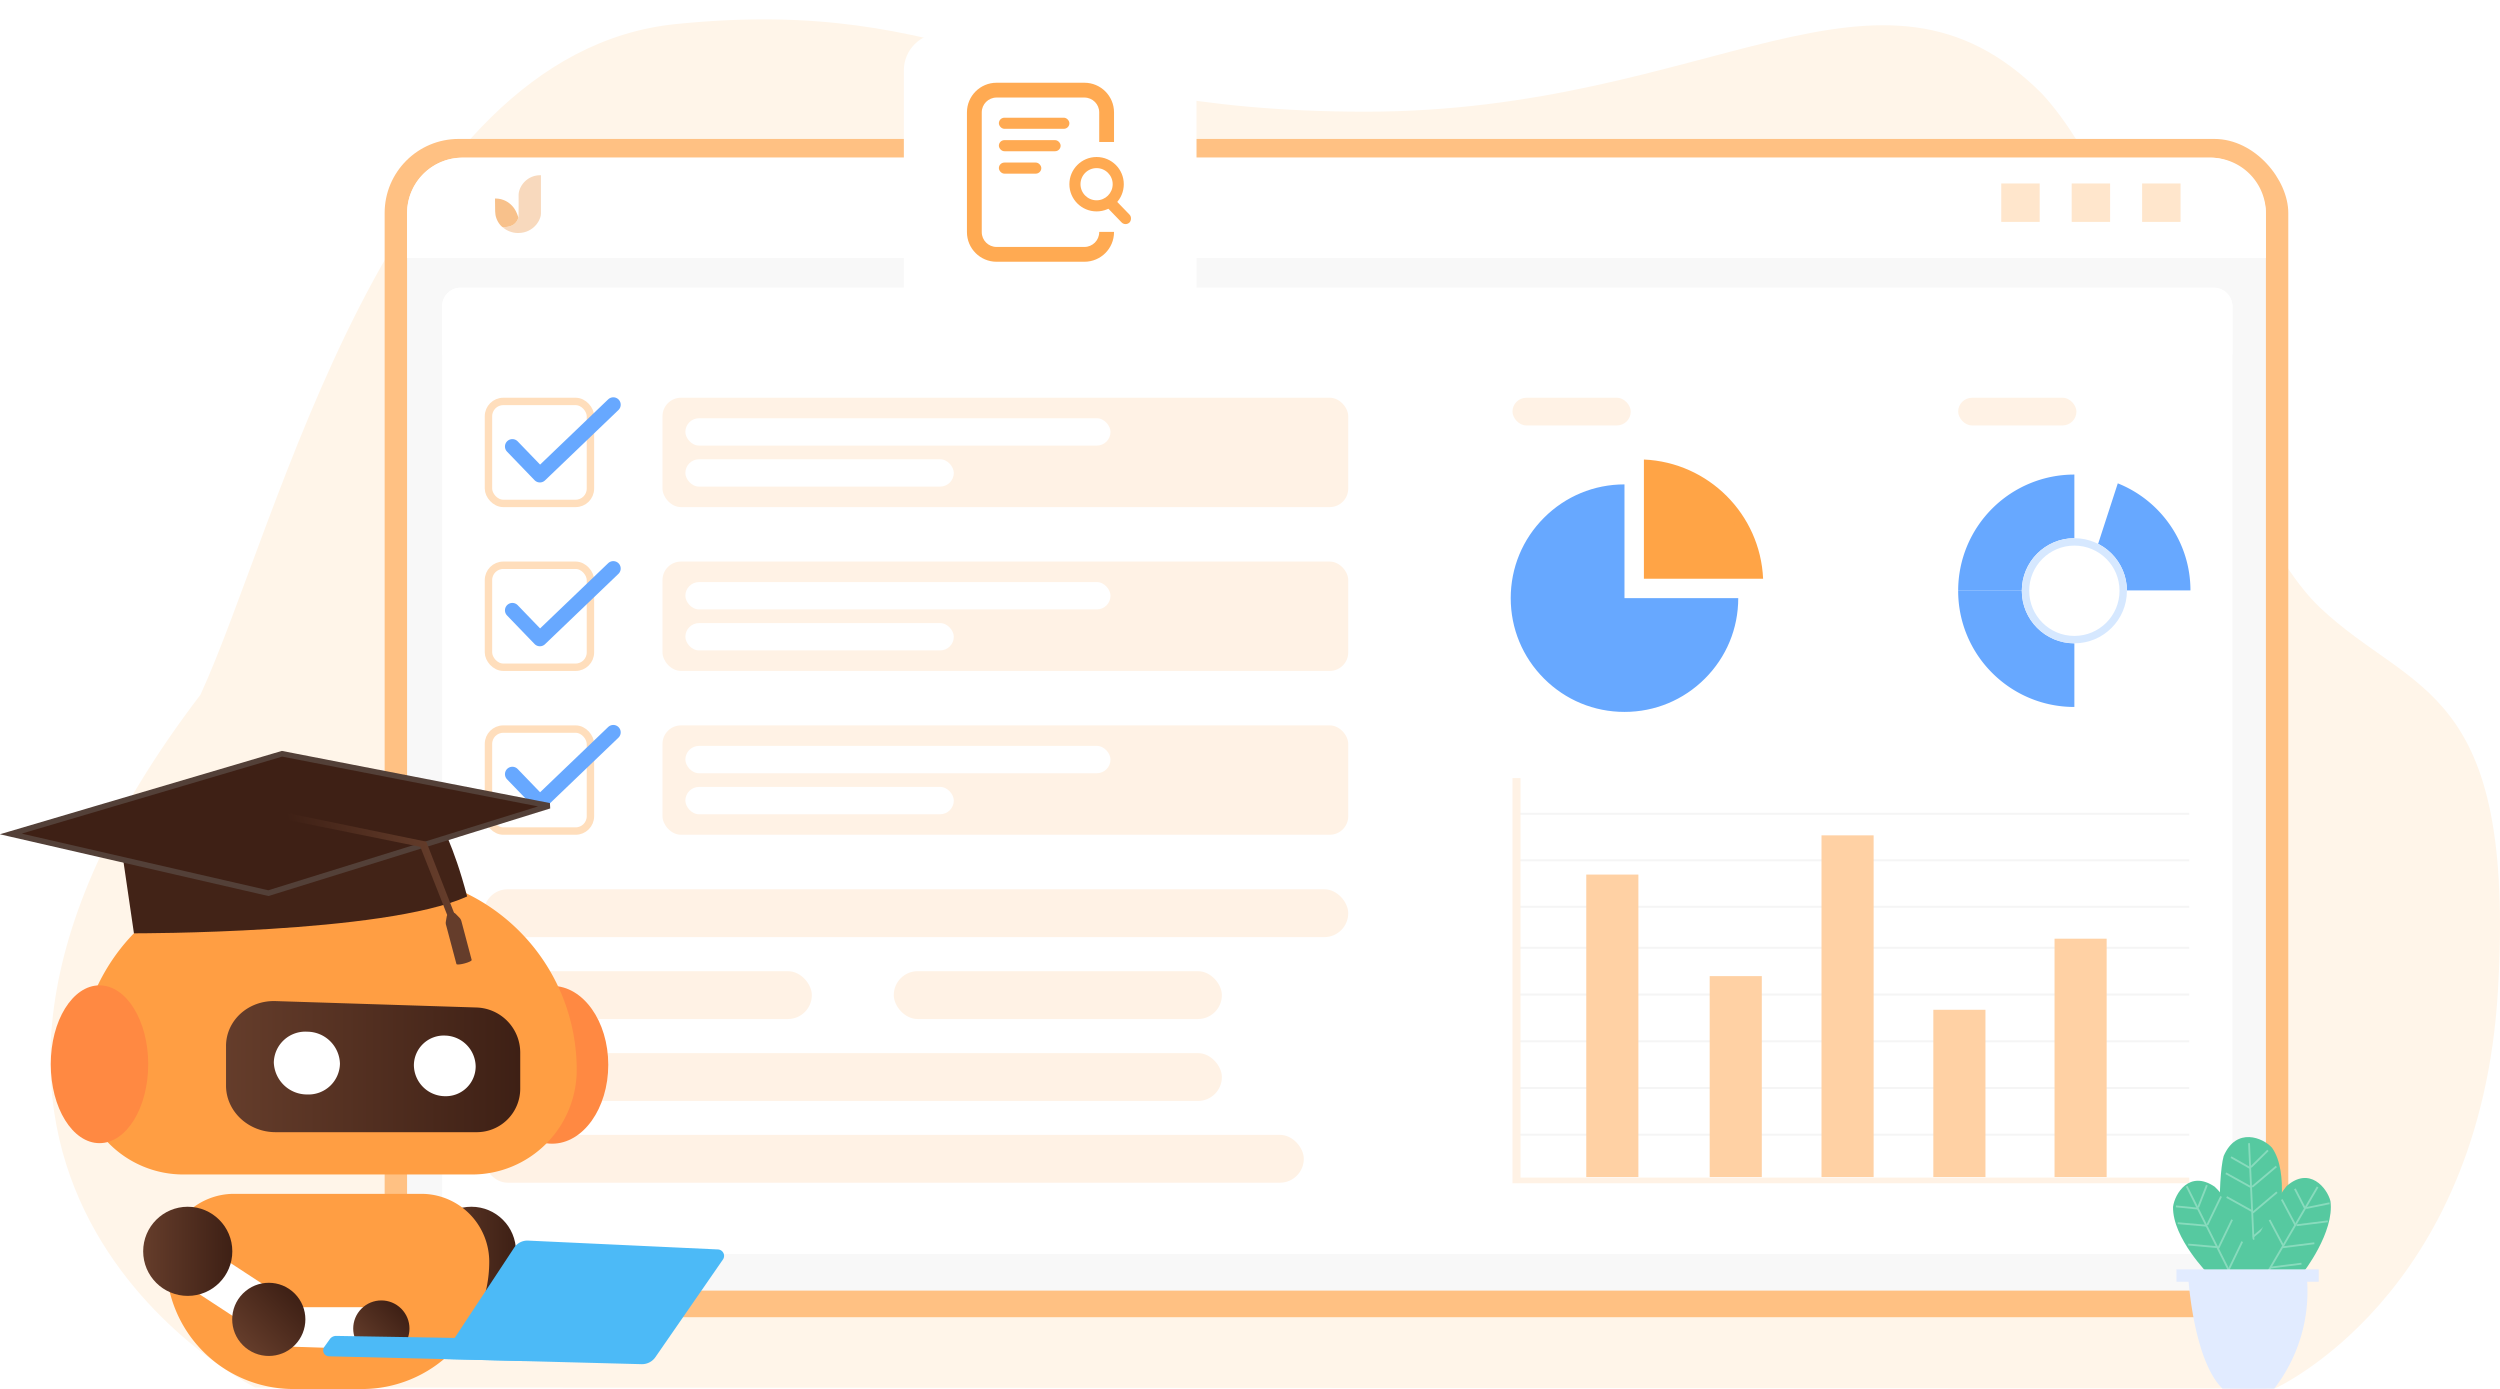 <svg xmlns="http://www.w3.org/2000/svg" xmlns:xlink="http://www.w3.org/1999/xlink" width="675.366" height="375.237" viewBox="0 0 675.366 375.237">
  <defs>
    <style>
      .cls-1 {
        fill: #fff5e9;
      }

      .cls-2 {
        fill: #ffc183;
      }

      .cls-3 {
        fill: #f8f8f8;
      }

      .cls-17, .cls-18, .cls-4 {
        fill: #fff;
      }

      .cls-5 {
        opacity: 0.56;
      }

      .cls-6 {
        fill: #f2bc89;
      }

      .cls-7 {
        fill: #f29130;
      }

      .cls-8 {
        fill: #ffe6cc;
      }

      .cls-11, .cls-21, .cls-32, .cls-9 {
        fill: none;
      }

      .cls-9 {
        stroke: #ffdebc;
      }

      .cls-17, .cls-9 {
        stroke-width: 2px;
      }

      .cls-10 {
        fill: #fff2e5;
      }

      .cls-11 {
        stroke: #67a8ff;
        stroke-width: 4px;
      }

      .cls-11, .cls-14 {
        stroke-linecap: round;
        stroke-linejoin: round;
      }

      .cls-12 {
        fill: #f5f5f5;
      }

      .cls-13 {
        fill: #ffd1a4;
      }

      .cls-14 {
        fill: #ffa446;
      }

      .cls-15, .cls-16 {
        fill: #67a8ff;
      }

      .cls-17 {
        stroke: #d6e8ff;
      }

      .cls-19 {
        fill: #ffaa52;
      }

      .cls-20 {
        fill: #56c9a0;
      }

      .cls-21 {
        stroke: #88dbbd;
        stroke-width: 0.5px;
      }

      .cls-22 {
        fill: #e1ebff;
      }

      .cls-23 {
        fill: url(#linear-gradient);
      }

      .cls-24 {
        fill: #ff8942;
      }

      .cls-25 {
        fill: #ff9e43;
      }

      .cls-26 {
        fill: #422317;
      }

      .cls-27 {
        stroke: #534038;
        stroke-width: 1.5px;
        fill: url(#linear-gradient-7);
      }

      .cls-28 {
        fill: url(#linear-gradient-8);
      }

      .cls-29 {
        fill: url(#linear-gradient-9);
      }

      .cls-30 {
        fill: #4cbaf7;
      }

      .cls-31, .cls-33, .cls-34, .cls-35 {
        stroke: none;
      }

      .cls-33 {
        fill: #ffa446;
      }

      .cls-34 {
        fill: #67a8ff;
      }

      .cls-35 {
        fill: #ffaa52;
      }

      .cls-36 {
        filter: url(#矩形_7914);
      }

      .cls-37 {
        filter: url(#椭圆_796);
      }

      .cls-38 {
        filter: url(#矩形_5684);
      }

      .cls-39 {
        filter: url(#矩形_2);
      }

      .cls-40 {
        filter: url(#矩形_1);
      }

      .cls-41 {
        filter: url(#矩形_6113);
      }
    </style>
    <filter id="矩形_6113" x="96.411" y="30.032" width="529.263" height="333.297" filterUnits="userSpaceOnUse">
      <feOffset dy="2" input="SourceAlpha"/>
      <feGaussianBlur stdDeviation="2.5" result="blur"/>
      <feFlood flood-color="#005ae1" flood-opacity="0.102"/>
      <feComposite operator="in" in2="blur"/>
      <feComposite in="SourceGraphic"/>
    </filter>
    <filter id="矩形_1" x="103.965" y="36.586" width="514.155" height="318.051" filterUnits="userSpaceOnUse">
      <feOffset dy="1" input="SourceAlpha"/>
      <feGaussianBlur stdDeviation="2" result="blur-2"/>
      <feFlood flood-color="#005ae1" flood-opacity="0.059"/>
      <feComposite operator="in" in2="blur-2"/>
      <feComposite in="SourceGraphic"/>
    </filter>
    <filter id="矩形_2" x="103.965" y="36.586" width="514.155" height="39.102" filterUnits="userSpaceOnUse">
      <feOffset dy="1" input="SourceAlpha"/>
      <feGaussianBlur stdDeviation="2" result="blur-3"/>
      <feFlood flood-color="#0063e5" flood-opacity="0.059"/>
      <feComposite operator="in" in2="blur-3"/>
      <feComposite in="SourceGraphic"/>
    </filter>
    <filter id="矩形_5684" x="113.444" y="71.721" width="495.643" height="30.068" filterUnits="userSpaceOnUse">
      <feOffset input="SourceAlpha"/>
      <feGaussianBlur stdDeviation="2" result="blur-4"/>
      <feFlood flood-color="#0063e5" flood-opacity="0.059"/>
      <feComposite operator="in" in2="blur-4"/>
      <feComposite in="SourceGraphic"/>
    </filter>
    <filter id="椭圆_796" x="524.493" y="124.702" width="71.779" height="71.779" filterUnits="userSpaceOnUse">
      <feOffset dy="1" input="SourceAlpha"/>
      <feGaussianBlur stdDeviation="1.5" result="blur-5"/>
      <feFlood flood-color="#0051bb" flood-opacity="0.122"/>
      <feComposite operator="in" in2="blur-5"/>
      <feComposite in="SourceGraphic"/>
    </filter>
    <filter id="矩形_7914" x="235.172" y="0" width="97.064" height="97.064" filterUnits="userSpaceOnUse">
      <feOffset dy="2" input="SourceAlpha"/>
      <feGaussianBlur stdDeviation="3" result="blur-6"/>
      <feFlood flood-color="#005ae1" flood-opacity="0.102"/>
      <feComposite operator="in" in2="blur-6"/>
      <feComposite in="SourceGraphic"/>
    </filter>
    <linearGradient id="linear-gradient" y1="0.5" x2="1" y2="0.5" gradientUnits="objectBoundingBox">
      <stop offset="0" stop-color="#653d2b"/>
      <stop offset="1" stop-color="#3e2015"/>
    </linearGradient>
    <linearGradient id="linear-gradient-7" x1="-10.842" y1="-9.597" x2="-10.942" y2="-7.397" xlink:href="#linear-gradient"/>
    <linearGradient id="linear-gradient-8" x1="0" y1="0.5" x2="0.998" y2="0.5" xlink:href="#linear-gradient"/>
    <linearGradient id="linear-gradient-9" x1="345.323" y1="-19.872" x2="346.256" y2="-16.812" xlink:href="#linear-gradient"/>
  </defs>
  <g id="组_9482" data-name="组 9482" transform="translate(-984.399 -207.761)">
    <g id="组_9419" data-name="组 9419" transform="translate(998.002 212.998)">
      <g id="组_9413" data-name="组 9413" transform="translate(0 0)">
        <g id="组_9305" data-name="组 9305">
          <g id="组_7783" data-name="组 7783">
            <g id="组_7464" data-name="组 7464">
              <g id="三">
                <g id="组_7307" data-name="组 7307">
                  <g id="组_6510" data-name="组 6510">
                    <g id="组_7161" data-name="组 7161">
                      <path id="路径_3794" data-name="路径 3794" class="cls-1" d="M-21516.979,15255.149s-113.939-57.182-14.768-187.147c21.074-45.709,50.619-173.289,128.416-181.179s93.064,23.672,186.322,23.672,138.518-49.087,182.688-4.916c26.34,28.223,50.148,115.174,75.121,138.838s52.928,20.5,48.125,103.323-60.23,107.646-60.23,107.646Z" transform="translate(21572.295 -14885.558)"/>
                    </g>
                  </g>
                </g>
              </g>
            </g>
          </g>
        </g>
      </g>
    </g>
    <g id="组_9433" data-name="组 9433" transform="translate(1088.31 243.293)">
      <g id="组_7782" data-name="组 7782" transform="translate(0 0)">
        <g id="组_7676" data-name="组 7676" transform="translate(0 0)">
          <g id="组_7674" data-name="组 7674" transform="translate(0 0)">
            <g id="组_5786" data-name="组 5786" transform="translate(0 0)">
              <g id="组_5741" data-name="组 5741">
                <g id="组_8290" data-name="组 8290">
                  <g id="组_8281" data-name="组 8281">
                    <g id="组_8273" data-name="组 8273">
                      <g id="组_7361" data-name="组 7361">
                        <g id="组_7271" data-name="组 7271">
                          <g id="组_6510-2" data-name="组 6510">
                            <g id="组_7161-2" data-name="组 7161">
                              <g id="组_7187" data-name="组 7187">
                                <g id="组_7171" data-name="组 7171">
                                  <g id="组_6160" data-name="组 6160">
                                    <g id="组_6154" data-name="组 6154">
                                      <g id="组_6147" data-name="组 6147">
                                        <g id="组_5987" data-name="组 5987">
                                          <g class="cls-41" transform="matrix(1, 0, 0, 1, -103.91, -35.53)">
                                            <rect id="矩形_6113-2" data-name="矩形 6113" class="cls-2" width="514.263" height="318.297" rx="20" transform="translate(103.91 35.53)"/>
                                          </g>
                                          <g class="cls-40" transform="matrix(1, 0, 0, 1, -103.91, -35.53)">
                                            <rect id="矩形_1-2" data-name="矩形 1" class="cls-3" width="502.155" height="306.051" rx="15" transform="translate(109.97 41.59)"/>
                                          </g>
                                          <g class="cls-39" transform="matrix(1, 0, 0, 1, -103.91, -35.53)">
                                            <path id="矩形_2-2" data-name="矩形 2" class="cls-4" d="M15,0H487.155a15,15,0,0,1,15,15V27.1a0,0,0,0,1,0,0H0a0,0,0,0,1,0,0V15A15,15,0,0,1,15,0Z" transform="translate(109.97 41.59)"/>
                                          </g>
                                          <rect id="矩形_5680" data-name="矩形 5680" class="cls-4" width="483.643" height="261.019" rx="5" transform="translate(15.532 42.189)"/>
                                          <g class="cls-38" transform="matrix(1, 0, 0, 1, -103.91, -35.53)">
                                            <path id="矩形_5684-2" data-name="矩形 5684" class="cls-4" d="M5,0H478.643a5,5,0,0,1,5,5V18.068a0,0,0,0,1,0,0H0a0,0,0,0,1,0,0V5A5,5,0,0,1,5,0Z" transform="translate(119.44 77.72)"/>
                                          </g>
                                          <g id="匡优考试logo-终稿-白" class="cls-5" transform="translate(29.811 11.809)">
                                            <path id="路径_1779" data-name="路径 1779" class="cls-6" d="M89.906,1.137V11.258a3.894,3.894,0,0,1-.244,1.448,6.177,6.177,0,0,1-5.3,4c-.33.038-.706.038-.711.038a6.405,6.405,0,0,1-3.925-1.425c-.081-.058-.244-.193-.236-.185h.03a5.438,5.438,0,0,0,2.665-.473,3.433,3.433,0,0,0,1.628-2.1v0c.086-.429.056-6.151.056-6.151a4.377,4.377,0,0,1,.2-1.166A5.9,5.9,0,0,1,89.906,1.137Z" transform="translate(-77.491 -1.135)"/>
                                            <path id="路径_1780" data-name="路径 1780" class="cls-7" d="M7.123,254.217a3.432,3.432,0,0,1-1.628,2.1,5.442,5.442,0,0,1-2.665.473H2.8c-.107-.084-.414-.371-.452-.412a5.936,5.936,0,0,1-1.4-2.774,12.857,12.857,0,0,1-.112-1.364L.8,249.13h0v-.038a6.035,6.035,0,0,1,4.291,1.634,6.183,6.183,0,0,1,1.339,1.768c.089.175.158.323.211.452a5.307,5.307,0,0,1,.246.612c.033.1.2.518.239.655A0,0,0,0,0,7.123,254.217Z" transform="translate(-0.8 -242.793)"/>
                                          </g>
                                          <rect id="矩形_6114" data-name="矩形 6114" class="cls-8" width="10.378" height="10.378" transform="translate(436.722 14.032)"/>
                                          <rect id="矩形_6115" data-name="矩形 6115" class="cls-8" width="10.378" height="10.378" transform="translate(455.748 14.032)"/>
                                          <rect id="矩形_6116" data-name="矩形 6116" class="cls-8" width="10.378" height="10.378" transform="translate(474.775 14.032)"/>
                                        </g>
                                      </g>
                                    </g>
                                  </g>
                                </g>
                              </g>
                            </g>
                          </g>
                        </g>
                      </g>
                    </g>
                  </g>
                  <g id="组_8284" data-name="组 8284" transform="translate(27.047 71.916)">
                    <g id="矩形_7316" data-name="矩形 7316" class="cls-9">
                      <rect class="cls-31" width="29.546" height="29.546" rx="5"/>
                      <rect class="cls-32" x="1" y="1" width="27.546" height="27.546" rx="4"/>
                    </g>
                    <rect id="矩形_7317" data-name="矩形 7317" class="cls-10" width="185.251" height="29.546" rx="5" transform="translate(48.012)"/>
                    <path id="路径_4770" data-name="路径 4770" class="cls-11" d="M5869.378,12390.091l7.437,7.714,19.833-19.007" transform="translate(-5861.925 -12376.919)"/>
                    <rect id="矩形_7318" data-name="矩形 7318" class="cls-4" width="114.846" height="7.386" rx="3.693" transform="translate(54.193 5.54)"/>
                    <rect id="矩形_7319" data-name="矩形 7319" class="cls-4" width="72.516" height="7.386" rx="3.693" transform="translate(54.193 16.62)"/>
                  </g>
                  <g id="组_8285" data-name="组 8285" transform="translate(27.047 116.172)">
                    <g id="矩形_7320" data-name="矩形 7320" class="cls-9">
                      <rect class="cls-31" width="29.546" height="29.546" rx="5"/>
                      <rect class="cls-32" x="1" y="1" width="27.546" height="27.546" rx="4"/>
                    </g>
                    <rect id="矩形_7321" data-name="矩形 7321" class="cls-10" width="185.251" height="29.546" rx="5" transform="translate(48.012)"/>
                    <path id="路径_4771" data-name="路径 4771" class="cls-11" d="M5869.378,12390.091l7.437,7.714,19.833-19.007" transform="translate(-5861.925 -12376.919)"/>
                    <rect id="矩形_7323" data-name="矩形 7323" class="cls-4" width="114.846" height="7.386" rx="3.693" transform="translate(54.193 5.54)"/>
                    <rect id="矩形_7322" data-name="矩形 7322" class="cls-4" width="72.516" height="7.386" rx="3.693" transform="translate(54.193 16.62)"/>
                  </g>
                  <g id="组_8286" data-name="组 8286" transform="translate(27.047 160.43)">
                    <g id="矩形_7324" data-name="矩形 7324" class="cls-9">
                      <rect class="cls-31" width="29.546" height="29.546" rx="5"/>
                      <rect class="cls-32" x="1" y="1" width="27.546" height="27.546" rx="4"/>
                    </g>
                    <rect id="矩形_7325" data-name="矩形 7325" class="cls-10" width="185.251" height="29.546" rx="5" transform="translate(48.012)"/>
                    <path id="路径_4772" data-name="路径 4772" class="cls-11" d="M5869.378,12390.091l7.437,7.714,19.833-19.007" transform="translate(-5861.925 -12376.919)"/>
                    <rect id="矩形_7327" data-name="矩形 7327" class="cls-4" width="114.846" height="7.386" rx="3.693" transform="translate(54.193 5.54)"/>
                    <rect id="矩形_7326" data-name="矩形 7326" class="cls-4" width="72.516" height="7.386" rx="3.693" transform="translate(54.193 16.62)"/>
                  </g>
                  <g id="组_8287" data-name="组 8287" transform="translate(304.681 174.664)">
                    <g id="组_5034" data-name="组 5034" transform="translate(0.767 9.382)">
                      <rect id="矩形_4917" data-name="矩形 4917" class="cls-12" width="182.049" height="0.547"/>
                      <rect id="矩形_4918" data-name="矩形 4918" class="cls-12" width="182.049" height="0.547" transform="translate(0 12.556)"/>
                      <rect id="矩形_4919" data-name="矩形 4919" class="cls-12" width="182.049" height="0.547" transform="translate(0 25.113)"/>
                      <rect id="矩形_4920" data-name="矩形 4920" class="cls-12" width="182.049" height="0.547" transform="translate(0 36.201)"/>
                      <rect id="矩形_4921" data-name="矩形 4921" class="cls-12" width="182.049" height="0.547" transform="translate(0 48.822)"/>
                      <rect id="矩形_4922" data-name="矩形 4922" class="cls-12" width="182.049" height="0.547" transform="translate(0 61.444)"/>
                      <rect id="矩形_4923" data-name="矩形 4923" class="cls-12" width="182.049" height="0.547" transform="translate(0 74.066)"/>
                      <rect id="矩形_4924" data-name="矩形 4924" class="cls-12" width="182.049" height="0.547" transform="translate(0 86.688)"/>
                    </g>
                    <g id="组_5090" data-name="组 5090" transform="translate(0 0)">
                      <g id="组_5036" data-name="组 5036">
                        <path id="路径_2496" data-name="路径 2496" class="cls-10" d="M473.066,600.219H290.25V490.76h2.171V598.684H473.066Z" transform="translate(-290.25 -490.76)"/>
                      </g>
                      <rect id="矩形_4935" data-name="矩形 4935" class="cls-13" width="14.078" height="81.714" transform="translate(19.932 26.067)"/>
                      <rect id="矩形_4936" data-name="矩形 4936" class="cls-13" width="14.078" height="54.286" transform="translate(53.274 53.496)"/>
                      <rect id="矩形_4937" data-name="矩形 4937" class="cls-13" width="14.078" height="64.397" transform="translate(146.434 43.388)"/>
                      <rect id="矩形_4938" data-name="矩形 4938" class="cls-13" width="14.078" height="92.309" transform="translate(83.482 15.472)"/>
                      <rect id="矩形_4939" data-name="矩形 4939" class="cls-13" width="14.078" height="45.186" transform="translate(113.691 62.593)"/>
                    </g>
                  </g>
                  <g id="组_8288" data-name="组 8288" transform="translate(304.205 88.607)">
                    <g id="交叉_7" data-name="交叉 7" class="cls-14" transform="translate(35.979 0)">
                      <path class="cls-31" d="M 30.596 30.702 L 1.5 30.702 L 1.5 1.606 C 8.969 2.299 15.946 5.569 21.289 10.912 C 26.632 16.255 29.902 23.232 30.596 30.702 Z"/>
                      <path class="cls-33" d="M 28.906 29.202 C 27.948 22.703 24.929 16.674 20.228 11.973 C 15.527 7.271 9.499 4.253 3 3.296 L 3 29.202 L 28.906 29.202 M 32.202 32.202 L -3.982544058089843e-06 32.202 L -3.982544058089843e-06 -1.557617224534624e-06 C 17.435 0.77 31.431 14.767 32.202 32.202 Z"/>
                    </g>
                    <g id="减去_59" data-name="减去 59" class="cls-15" transform="translate(0 6.717)">
                      <path class="cls-31" d="M 30.732 59.964 C 22.924 59.964 15.583 56.923 10.063 51.402 C 4.541 45.881 1.5 38.541 1.5 30.732 C 1.5 22.924 4.541 15.583 10.063 10.062 C 15.228 4.896 21.987 1.901 29.232 1.538 L 29.232 30.732 L 29.232 32.232 L 30.732 32.232 L 59.926 32.232 C 59.563 39.477 56.568 46.236 51.402 51.402 C 45.881 56.923 38.54 59.964 30.732 59.964 Z"/>
                      <path class="cls-34" d="M 30.732 58.464 C 38.139 58.464 45.104 55.579 50.341 50.342 C 54.866 45.817 57.634 40.005 58.305 33.732 L 27.732 33.732 L 27.732 3.159 C 21.459 3.83 15.647 6.598 11.123 11.123 C 5.885 16.36 3 23.324 3 30.732 C 3 38.14 5.885 45.104 11.124 50.342 C 16.361 55.579 23.324 58.464 30.732 58.464 M 30.732 61.464 C 22.523 61.464 14.806 58.267 9.002 52.463 C 3.197 46.659 8.313327271025628e-06 38.941 8.313327271025628e-06 30.732 C 8.313327271025628e-06 22.523 3.197 14.805 9.002 9.001 C 14.806 3.197 22.523 -2.797783736241399e-06 30.732 -2.797783736241399e-06 L 30.732 30.732 L 61.464 30.732 C 61.464 38.942 58.267 46.658 52.463 52.463 C 46.658 58.267 38.941 61.464 30.732 61.464 Z"/>
                    </g>
                  </g>
                  <rect id="矩形_7328" data-name="矩形 7328" class="cls-10" width="233.545" height="12.926" rx="6.463" transform="translate(26.765 204.701)"/>
                  <rect id="矩形_7329" data-name="矩形 7329" class="cls-10" width="88.638" height="12.926" rx="6.463" transform="translate(26.765 226.83)"/>
                  <rect id="矩形_7332" data-name="矩形 7332" class="cls-10" width="88.638" height="12.926" rx="6.463" transform="translate(137.537 226.83)"/>
                  <rect id="矩形_7330" data-name="矩形 7330" class="cls-10" width="199.409" height="12.926" rx="6.463" transform="translate(26.765 248.962)"/>
                  <rect id="矩形_7331" data-name="矩形 7331" class="cls-10" width="221.542" height="12.926" rx="6.463" transform="translate(26.765 271.046)"/>
                  <rect id="矩形_7912" data-name="矩形 7912" class="cls-10" width="31.951" height="7.476" rx="3.738" transform="translate(304.681 71.923)"/>
                  <rect id="矩形_7913" data-name="矩形 7913" class="cls-10" width="31.951" height="7.476" rx="3.738" transform="translate(425.082 71.923)"/>
                </g>
              </g>
            </g>
          </g>
        </g>
      </g>
      <g id="组_9432" data-name="组 9432" transform="translate(425.082 92.67)">
        <g id="组_6210" data-name="组 6210">
          <g class="cls-37" transform="matrix(1, 0, 0, 1, -528.99, -128.2)">
            <circle id="椭圆_796-2" data-name="椭圆 796" class="cls-4" cx="31.39" cy="31.39" r="31.39" transform="translate(528.99 128.2)"/>
          </g>
          <path id="减去_55" data-name="减去 55" class="cls-16" d="M31.39,0H0A31.2,31.2,0,0,0,2.467,12.218,31.288,31.288,0,0,0,9.194,22.2a31.285,31.285,0,0,0,9.977,6.727A31.192,31.192,0,0,0,31.39,31.39V0Z" transform="translate(0 31.39)"/>
          <path id="减去_53" data-name="减去 53" class="cls-16" d="M31.39,31.39H0A31.365,31.365,0,0,1,31.39,0V31.389Z"/>
          <path id="减去_54" data-name="减去 54" class="cls-16" d="M19.628,28.927h0A31.262,31.262,0,0,1,5.5,17.649,30.9,30.9,0,0,1,0,0H29.027l-9.4,28.926Z" transform="translate(62.747 31.296) rotate(180)"/>
          <g id="椭圆_797" data-name="椭圆 797" class="cls-17" transform="translate(17.19 17.19)">
            <circle class="cls-31" cx="14.2" cy="14.2" r="14.2"/>
            <circle class="cls-32" cx="14.2" cy="14.2" r="13.2"/>
          </g>
        </g>
      </g>
    </g>
    <g id="组_9434" data-name="组 9434" transform="translate(1228.571 214.761)">
      <g class="cls-36" transform="matrix(1, 0, 0, 1, -244.17, -7)">
        <rect id="矩形_7914-2" data-name="矩形 7914" class="cls-4" width="79.064" height="79.064" rx="10" transform="translate(244.17 7)"/>
      </g>
      <g id="组_7308" data-name="组 7308" transform="translate(17.045 15.352)">
        <g id="路径_6106" data-name="路径 6106" class="cls-18">
          <path class="cls-31" d="M 31.732 46.36 L 8 46.36 C 4.692 46.36 2 43.668 2 40.36 L 2 8 C 2 4.692 4.692 2 8 2 L 31.732 2 C 35.04 2 37.732 4.692 37.732 8 L 37.732 40.36 C 37.732 43.668 35.04 46.36 31.732 46.36 Z"/>
          <path class="cls-35" d="M 8 4 C 5.794 4 4 5.794 4 8 L 4 40.36 C 4 42.565 5.794 44.36 8 44.36 L 31.732 44.36 C 33.938 44.36 35.732 42.565 35.732 40.36 L 35.732 8 C 35.732 5.794 33.938 4 31.732 4 L 8 4 M 8 0 L 31.732 0 C 36.15 0 39.732 3.582 39.732 8 L 39.732 40.36 C 39.732 44.778 36.15 48.36 31.732 48.36 L 8 48.36 C 3.582 48.36 0 44.778 0 40.36 L 0 8 C 0 3.582 3.582 0 8 0 Z"/>
        </g>
        <rect id="矩形_6542" data-name="矩形 6542" class="cls-4" width="14.194" height="24.286" transform="translate(26.011 16.005)"/>
        <rect id="矩形_6543" data-name="矩形 6543" class="cls-19" width="19.05" height="3" rx="1.5" transform="translate(8.624 9.447)"/>
        <rect id="矩形_6544" data-name="矩形 6544" class="cls-19" width="16.685" height="3" rx="1.5" transform="translate(8.624 15.505)"/>
        <rect id="矩形_6545" data-name="矩形 6545" class="cls-19" width="11.463" height="3" rx="1.5" transform="translate(8.624 21.562)"/>
        <rect id="矩形_6546" data-name="矩形 6546" class="cls-19" width="8.084" height="3" rx="1.5" transform="matrix(0.695, 0.719, -0.719, 0.695, 39.359, 30.91)"/>
        <g id="路径_4026" data-name="路径 4026" class="cls-18" transform="translate(27.674 20.062)">
          <path class="cls-31" d="M 7.349 13.198 C 4.124 13.198 1.5 10.575 1.5 7.349 C 1.5 4.124 4.124 1.5 7.349 1.5 C 10.575 1.5 13.198 4.124 13.198 7.349 C 13.198 10.575 10.575 13.198 7.349 13.198 Z"/>
          <path class="cls-35" d="M 7.349 3 C 4.951 3 3 4.951 3 7.349 C 3 9.747 4.951 11.698 7.349 11.698 C 9.747 11.698 11.698 9.747 11.698 7.349 C 11.698 4.951 9.747 3 7.349 3 M 7.349 -1.9073486328125e-06 C 11.408 -1.9073486328125e-06 14.698 3.29 14.698 7.349 C 14.698 11.408 11.408 14.698 7.349 14.698 C 3.29 14.698 2.86102294921875e-06 11.408 2.86102294921875e-06 7.349 C 2.86102294921875e-06 3.29 3.29 -1.9073486328125e-06 7.349 -1.9073486328125e-06 Z"/>
        </g>
      </g>
    </g>
    <g id="组_7445" data-name="组 7445" transform="translate(1570.318 511.959)">
      <g id="组_7441" data-name="组 7441">
        <path id="路径_4355" data-name="路径 4355" class="cls-20" d="M10.42,7.9S-.165,17.764,0,26.232c.5,3.574,4.751,10.1,12.085,5.438C17,27.475,28.838,8.752,28.838,8.752S25.921-4.144,18.5,1.372,10.42,7.9,10.42,7.9Z" transform="translate(42.523 27.598) rotate(146)"/>
        <g id="组_7442" data-name="组 7442" transform="matrix(0.914, 0.407, -0.407, 0.914, 19.11, 3.169)">
          <path id="路径_4357" data-name="路径 4357" class="cls-21" d="M0,0,11.7,23.326" transform="translate(2.911 0.3)"/>
          <path id="路径_4358" data-name="路径 4358" class="cls-21" d="M2.361,0,0,6.012" transform="translate(6.003 0)"/>
          <path id="路径_4362" data-name="路径 4362" class="cls-21" d="M2.206,0,0,5.53" transform="translate(5.316 4.203) rotate(74)"/>
          <path id="路径_4363" data-name="路径 4363" class="cls-21" d="M2.793,0,0,7.26" transform="translate(7.475 8.265) rotate(74)"/>
          <path id="路径_4364" data-name="路径 4364" class="cls-21" d="M2.793,0,0,7.26" transform="translate(10.29 14.041) rotate(74)"/>
          <path id="路径_4359" data-name="路径 4359" class="cls-21" d="M3.719,0,0,7.689" transform="translate(8.485 3.037)"/>
          <path id="路径_4360" data-name="路径 4360" class="cls-21" d="M3.719,0,0,7.689" transform="translate(11.463 9.327)"/>
          <path id="路径_4361" data-name="路径 4361" class="cls-21" d="M3.719,0,0,7.689" transform="translate(14.193 15.248)"/>
        </g>
        <path id="路径_4356" data-name="路径 4356" class="cls-20" d="M9.713,7.9S-.154,17.764,0,26.232c.466,3.574,4.428,10.1,11.265,5.438,4.583-4.2,15.615-22.917,15.615-22.917s-2.719-12.9-9.633-7.38S9.713,7.9,9.713,7.9Z" transform="matrix(-0.993, 0.122, -0.122, -0.993, 46.84, 46.304)"/>
        <g id="组_7443" data-name="组 7443" transform="translate(1.116 13.841)">
          <path id="路径_4354" data-name="路径 4354" class="cls-20" d="M-6929.126,2600.891s-9.867-9.866-9.711-18.333c.466-3.574,4.428-10.1,11.265-5.438,4.583,4.2,15.614,22.918,15.614,22.918s-2.719,12.895-9.632,7.38S-6929.126,2600.891-6929.126,2600.891Z" transform="translate(6938.839 -2574.563)"/>
          <g id="组_7442-2" data-name="组 7442" transform="translate(0.778 2.133)">
            <path id="路径_4357-2" data-name="路径 4357" class="cls-21" d="M-7153.25,2589.724l11.7,23.326" transform="translate(7156.162 -2589.424)"/>
            <path id="路径_4358-2" data-name="路径 4358" class="cls-21" d="M-7138.429,2588.515l-2.361,6.011" transform="translate(7146.794 -2588.515)"/>
            <path id="路径_4362-2" data-name="路径 4362" class="cls-21" d="M2.206,0,0,5.53" transform="translate(5.316 4.203) rotate(74)"/>
            <path id="路径_4363-2" data-name="路径 4363" class="cls-21" d="M2.793,0,0,7.26" transform="translate(7.475 8.265) rotate(74)"/>
            <path id="路径_4364-2" data-name="路径 4364" class="cls-21" d="M2.793,0,0,7.26" transform="translate(10.29 14.041) rotate(74)"/>
            <path id="路径_4359-2" data-name="路径 4359" class="cls-21" d="M-7137.071,2581.753l-3.719,7.689" transform="translate(7149.276 -2578.716)"/>
            <path id="路径_4360-2" data-name="路径 4360" class="cls-21" d="M-7137.071,2581.753l-3.719,7.689" transform="translate(7152.254 -2572.427)"/>
            <path id="路径_4361-2" data-name="路径 4361" class="cls-21" d="M-7137.071,2581.753l-3.719,7.689" transform="translate(7154.984 -2566.505)"/>
          </g>
          <g id="组_7444" data-name="组 7444" transform="matrix(0.545, 0.839, -0.839, 0.545, 37.728, 0)">
            <path id="路径_4357-3" data-name="路径 4357" class="cls-21" d="M0,0,11.7,23.326" transform="translate(2.911 0.3)"/>
            <path id="路径_4358-3" data-name="路径 4358" class="cls-21" d="M2.361,0,0,6.012" transform="translate(6.003 0)"/>
            <path id="路径_4362-3" data-name="路径 4362" class="cls-21" d="M2.206,0,0,5.53" transform="translate(5.316 4.203) rotate(74)"/>
            <path id="路径_4363-3" data-name="路径 4363" class="cls-21" d="M2.793,0,0,7.26" transform="translate(7.475 8.265) rotate(74)"/>
            <path id="路径_4364-3" data-name="路径 4364" class="cls-21" d="M2.793,0,0,7.26" transform="translate(10.29 14.041) rotate(74)"/>
            <path id="路径_4359-3" data-name="路径 4359" class="cls-21" d="M3.719,0,0,7.689" transform="translate(8.485 3.037)"/>
            <path id="路径_4360-3" data-name="路径 4360" class="cls-21" d="M3.719,0,0,7.689" transform="translate(11.463 9.327)"/>
            <path id="路径_4361-3" data-name="路径 4361" class="cls-21" d="M3.719,0,0,7.689" transform="translate(14.193 15.248)"/>
          </g>
        </g>
        <path id="路径_3326" data-name="路径 3326" class="cls-22" d="M-21007.465,15280.476s1.365,22.182,9.225,29.844c7.188.1,13.975,0,13.975,0a42.871,42.871,0,0,0,8.838-29.844C-20994.26,15280.423-21007.465,15280.476-21007.465,15280.476Z" transform="translate(21012.717 -15239.387)"/>
        <rect id="矩形_5500" data-name="矩形 5500" class="cls-22" width="38.429" height="3.342" transform="translate(2.047 38.714)"/>
      </g>
    </g>
    <g id="组_9446" data-name="组 9446" transform="translate(979.765 359.394)">
      <g id="第一" transform="translate(18.345 84.363)">
        <rect id="矩形_5525" data-name="矩形 5525" class="cls-4" width="11.647" height="31.257" transform="translate(107.982 107.866) rotate(-56.81)"/>
        <ellipse id="椭圆_290" data-name="椭圆 290" class="cls-23" cx="12.041" cy="12.041" rx="12.041" ry="12.041" transform="translate(101.593 90.003)"/>
        <circle id="椭圆_291" data-name="椭圆 291" class="cls-23" cx="8.548" cy="8.548" r="8.548" transform="translate(120.975 118.435) rotate(-45)"/>
        <ellipse id="椭圆_292" data-name="椭圆 292" class="cls-24" cx="15.166" cy="21.314" rx="15.166" ry="21.314" transform="translate(120.277 30.34)"/>
        <path id="路径_2071" data-name="路径 2071" class="cls-25" d="M317.788,198H289.254a53,53,0,0,0-53.014,53.01h0a28.281,28.281,0,0,0,28.278,28.278h77.989a28.278,28.278,0,0,0,28.278-28.278h0a53,53,0,0,0-53-53.009Z" transform="translate(-228.701 -198)"/>
        <path id="路径_2072" data-name="路径 2072" class="cls-25" d="M342.523,446.161H324a34.386,34.386,0,0,1-34.382-34.378v0a18.349,18.349,0,0,1,18.349-18.349h50.592a18.349,18.349,0,0,1,18.349,18.349h0a34.385,34.385,0,0,1-34.382,34.382Z" transform="translate(-258.452 -306.919)"/>
        <path id="路径_2073" data-name="路径 2073" class="cls-23" d="M393.823,311.214H339.556c-7.353,0-13.386-5.635-13.386-12.59V287.961c0-6.95,6.034-12.395,13.386-12.16l54.267,1.731a12.2,12.2,0,0,1,11.828,12.076v9.907a11.744,11.744,0,0,1-11.828,11.7Z" transform="translate(-278.822 -241.357)"/>
        <path id="路径_2074" data-name="路径 2074" class="cls-4" d="M373.2,303.144a8.5,8.5,0,0,1-8.853,8.3,8.974,8.974,0,0,1-9.013-8.659,8.514,8.514,0,0,1,9.013-8.3A8.894,8.894,0,0,1,373.2,303.144Z" transform="translate(-295.074 -251.772)"/>
        <path id="路径_2075" data-name="路径 2075" class="cls-4" d="M457.509,305.2a8.065,8.065,0,0,1-8.278,8.021,8.473,8.473,0,0,1-8.411-8.358,8.074,8.074,0,0,1,8.411-8.021A8.473,8.473,0,0,1,457.509,305.2Z" transform="translate(-342.72 -253.083)"/>
        <ellipse id="椭圆_293" data-name="椭圆 293" class="cls-24" cx="13.166" cy="21.314" rx="13.166" ry="21.314" transform="translate(0 30.194)"/>
        <rect id="矩形_5526" data-name="矩形 5526" class="cls-4" width="11.647" height="38.07" transform="translate(31.351 107.863) rotate(-56.81)"/>
        <ellipse id="椭圆_296" data-name="椭圆 296" class="cls-23" cx="12.041" cy="12.041" rx="12.041" ry="12.041" transform="translate(24.966 90.003)"/>
        <path id="路径_2084" data-name="路径 2084" class="cls-4" d="M364.243,462.62h27.888l-1.107,11.54-27.335-.916Z" transform="translate(-299.733 -345.481)"/>
        <circle id="椭圆_297" data-name="椭圆 297" class="cls-23" cx="9.885" cy="9.885" r="9.885" transform="translate(44.922 120.429) rotate(-45)"/>
        <circle id="椭圆_1225" data-name="椭圆 1225" class="cls-23" cx="7.599" cy="7.599" r="7.599" transform="translate(78.561 122.909) rotate(-45)"/>
      </g>
      <g id="组_9445" data-name="组 9445" transform="translate(21.897 0) rotate(11)">
        <path id="路径_6119" data-name="路径 6119" class="cls-26" d="M0,20.5,8.715,45.358s66.4-12.722,86.461-26.948C88.844,5.232,84.038,0,84.038,0Z" transform="translate(29.033 49.685)"/>
        <path id="路径_6116" data-name="路径 6116" class="cls-27" d="M52.583,23.943,0,79.321,68.216,58.379,122.118,0Z" transform="matrix(0.946, 0.326, -0.326, 0.946, 25.824, 0)"/>
        <path id="路径_6117" data-name="路径 6117" class="cls-28" d="M.964.013A.969.969,0,0,0,0,.92L2.466,23.062a.969.969,0,0,0,.265.73L35.57,40.233a.969.969,0,1,0,1.4-1.327L4.448,22.757,1.955,1.03A.969.969,0,0,0,1.048,0Z" transform="matrix(-0.899, 0.438, -0.438, -0.899, 123.198, 75.854)"/>
        <path id="路径_6118" data-name="路径 6118" class="cls-29" d="M1.057,12.4l.774,1.181a1.459,1.459,0,0,0,2.552-.212l.5-1.327a2.1,2.1,0,0,0,.093-1.008L4.255.3C4.255.068,3.33-.056,2.1.024S-.013.351,0,.586L.717,11.342A2.18,2.18,0,0,0,1.057,12.4Z" transform="matrix(-0.927, 0.375, -0.375, -0.927, 128.902, 85.232)"/>
      </g>
      <path id="路径_6124" data-name="路径 6124" class="cls-30" d="M515.024,423.752l-51.277-2.388a4.3,4.3,0,0,0-3.792,1.93l-19.8,30.031,54.225,1.421a4.4,4.4,0,0,0,3.741-1.9l18.239-26.366a1.735,1.735,0,0,0-1.34-2.727Z" transform="translate(-316.431 -237.853)"/>
      <path id="路径_6123" data-name="路径 6123" class="cls-30" d="M418.493,482.917l-49.729-.848a2.083,2.083,0,0,0-1.731.848l-1.518,2.121a1.612,1.612,0,0,0,1.272,2.545l52.592,1.281Z" transform="translate(-273.276 -272.812)"/>
    </g>
  </g>
</svg>
